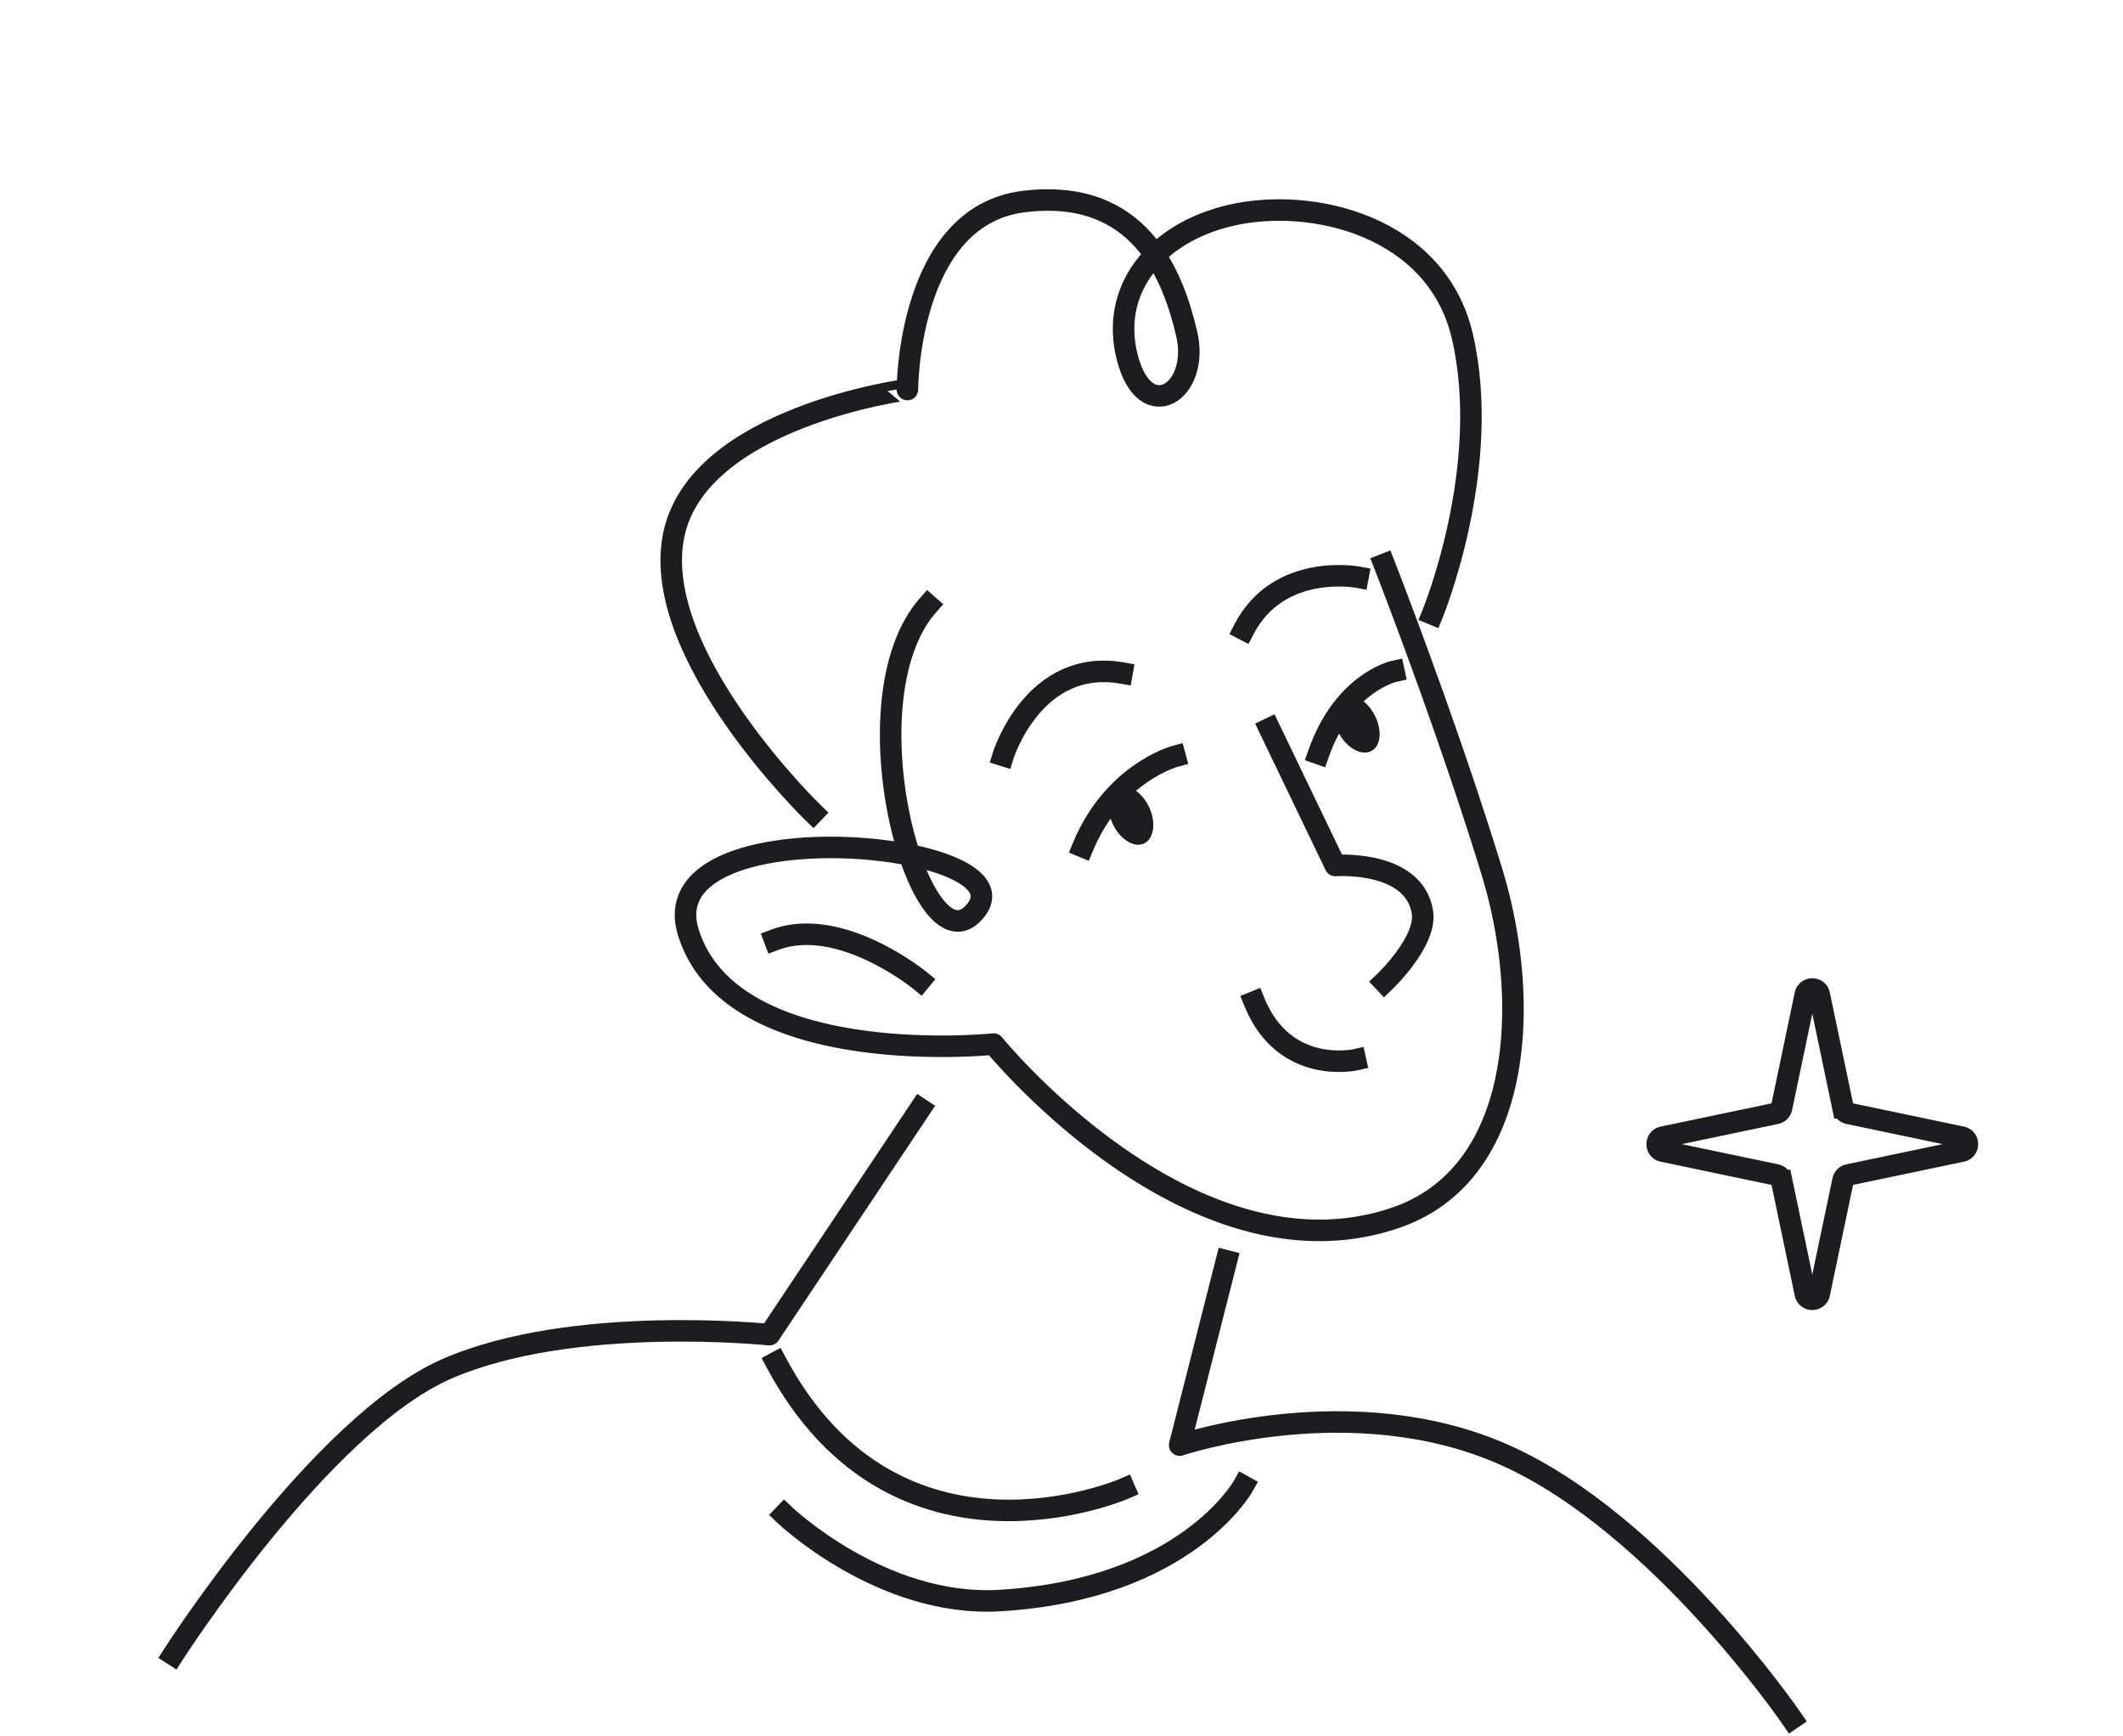 <svg width="296" height="242" fill="none" xmlns="http://www.w3.org/2000/svg"><path d="m191.603 79.22-.547-1.396 2.794-1.094.547 1.397-2.794 1.094ZM208 121.496l-1.434.44 1.434-.44Zm-13.5 48.299.48 1.421-.48-1.421Zm-55.956-24.242-.156-1.492a1.501 1.501 0 0 1 1.322.547l-1.166.945Zm-42.57-15.584-1.434.443 1.433-.443Zm32.293-46.591.991-1.127 2.253 1.981-.991 1.127-2.253-1.982ZM193 78.673l1.397-.547v.001l.001.003.005.013.019.048.074.19.285.735c.248.642.61 1.583 1.064 2.777a773.52 773.52 0 0 1 3.661 9.844c2.953 8.106 6.713 18.839 9.928 29.317l-2.868.88c-3.194-10.409-6.934-21.088-9.879-29.17a745.868 745.868 0 0 0-4.705-12.567 276.952 276.952 0 0 0-.354-.915l-.019-.047-.004-.011-.001-.003-.001-.001 1.397-.547Zm16.434 42.381c2.803 9.136 3.972 19.946 2.099 29.322-1.878 9.402-6.88 17.566-16.553 20.838l-.961-2.842c8.327-2.817 12.826-9.84 14.572-18.584 1.752-8.77.672-19.064-2.025-27.854l2.868-.88Zm-14.454 50.16c-14.938 5.054-29.452-1.343-40.003-8.696-5.306-3.698-9.697-7.695-12.759-10.764a90.354 90.354 0 0 1-3.56-3.77 62.406 62.406 0 0 1-1.19-1.38c-.028-.034-.05-.06-.064-.079a.574.574 0 0 1-.018-.021l-.005-.006-.001-.002c-.001-.001-.001-.001 1.164-.945l1.165-.945h.001l.002.003a.317.317 0 0 0 .013.016l.054.066.225.269c.201.237.502.587.897 1.031.79.889 1.954 2.154 3.44 3.644 2.977 2.983 7.231 6.854 12.351 10.422 10.302 7.179 23.766 12.903 37.327 8.315l.961 2.842Zm-56.436-25.663c.156 1.491.155 1.492.155 1.492H138.69a.27.27 0 0 1-.023.003l-.085.008-.321.029c-.279.024-.685.057-1.202.091a86.83 86.83 0 0 1-4.3.17c-3.574.056-8.42-.074-13.472-.825-5.04-.749-10.37-2.128-14.86-4.619-4.51-2.503-8.244-6.173-9.887-11.49l2.866-.886c1.355 4.385 4.443 7.514 8.477 9.752 4.053 2.25 8.991 3.554 13.845 4.276 4.841.719 9.513.847 12.984.793 1.733-.028 3.16-.1 4.15-.165a49.044 49.044 0 0 0 1.434-.112l.072-.007.017-.002h.004l.155 1.492ZM94.54 130.411c-.79-2.553-.545-4.852.616-6.798 1.129-1.891 3.022-3.281 5.225-4.292 4.391-2.016 10.542-2.774 16.464-2.674 5.935.101 11.893 1.068 15.955 2.696 1.991.799 3.765 1.848 4.743 3.241.515.732.832 1.594.788 2.55-.043.947-.431 1.824-1.04 2.613l-2.374-1.833c.331-.43.409-.731.417-.915.008-.175-.039-.396-.246-.691-.464-.661-1.562-1.441-3.405-2.18-3.607-1.446-9.171-2.385-14.889-2.481-5.731-.097-11.362.656-15.161 2.4-1.892.869-3.196 1.922-3.9 3.103-.672 1.126-.897 2.529-.327 4.375l-2.866.886Zm42.751-2.664c-1.14 1.477-2.625 2.355-4.348 2.092-1.571-.241-2.879-1.379-3.915-2.721-2.107-2.729-3.882-7.33-5.011-12.489-1.137-5.2-1.658-11.158-1.127-16.712.529-5.524 2.118-10.833 5.377-14.54l2.253 1.98c-2.668 3.035-4.144 7.622-4.644 12.846-.497 5.195-.01 10.837 1.072 15.785 1.091 4.989 2.746 9.084 4.455 11.297.871 1.129 1.567 1.523 1.994 1.588.274.042.78-.001 1.52-.959l2.374 1.833Z" fill="#1D1D1F"/><path d="M177 101.578c2.297 4.767 9.174 19.076 9.174 19.076s10.971-.811 12.145 6.489c.667 4.119-5.311 9.762-5.311 9.762M188.978 147.741s-9.917 2.228-14.093-8.071M128.299 136.707s-11.123-9.143-20.29-5.692M163.833 105.438s-8.56 2.292-12.84 12.607M194.348 93.596s-7.004 1.528-10.506 11.461M139.875 105.315s4.247-13.633 16.559-11.491M173.428 87.752c4.841-9.38 15.903-7.29 15.903-7.29" stroke="#1D1D1F" stroke-width="3" stroke-linecap="square" stroke-linejoin="round"/><path d="M199.726 85.605s8.449-20.506 4.137-38.834c-3.623-15.27-20.942-19.396-32.304-16.742-10.522 2.461-16.87 10.402-14.356 19.922 2.515 9.52 10.145 4.682 8.254-3.408S158.935 26.1 142.725 28.1c-16.21 2-16.21 26.206-16.21 26.206S97.159 58.14 93.905 74.74c-3.253 16.6 19.486 38.586 19.486 38.586M171 175.77l-6.527 25.691s24.094-8.132 45.435 1.423c21.341 9.556 39.913 36.707 39.913 36.707M128.299 154.572l-21.015 31.492s-27.536-2.903-45.058 4.796c-17.522 7.698-38.073 39.813-38.073 39.813M156.767 207.529s-31.783 13.839-48.552-17.595" stroke="#1D1D1F" stroke-width="3" stroke-linecap="square" stroke-linejoin="round"/><path d="M160.235 112.557c-.993-2.135-2.942-3.408-4.348-2.782-1.406.626-1.753 2.889-.761 5.045.993 2.156 2.942 3.408 4.348 2.782 1.406-.626 1.754-2.889.761-5.045ZM191.619 99.62c-1.124-2.091-3.153-3.216-4.522-2.504-1.37.712-1.558 2.988-.435 5.08s3.159 3.216 4.529 2.505c1.37-.712 1.558-2.982.428-5.08Z" fill="#1D1D1F"/><path d="M173.345 207.154s-8.015 14.444-33.972 15.974c-16.507.967-30.022-11.982-30.022-11.982" stroke="#1D1D1F" stroke-width="3" stroke-linecap="square" stroke-linejoin="round"/><path d="M251.701 138.671c.222-1.06 1.735-1.06 1.957 0l3.305 15.772a1 1 0 0 0 .774.773l15.772 3.305c1.06.222 1.06 1.736 0 1.958l-15.772 3.305a1 1 0 0 0-.774.773l-3.305 15.772c-.222 1.06-1.735 1.06-1.957 0l-3.305-15.772a.999.999 0 0 0-.774-.773l-15.771-3.305c-1.06-.222-1.06-1.736 0-1.958l15.771-3.305a.999.999 0 0 0 .774-.773l3.305-15.772Z" stroke="#1D1D1F" stroke-width="3"/></svg>